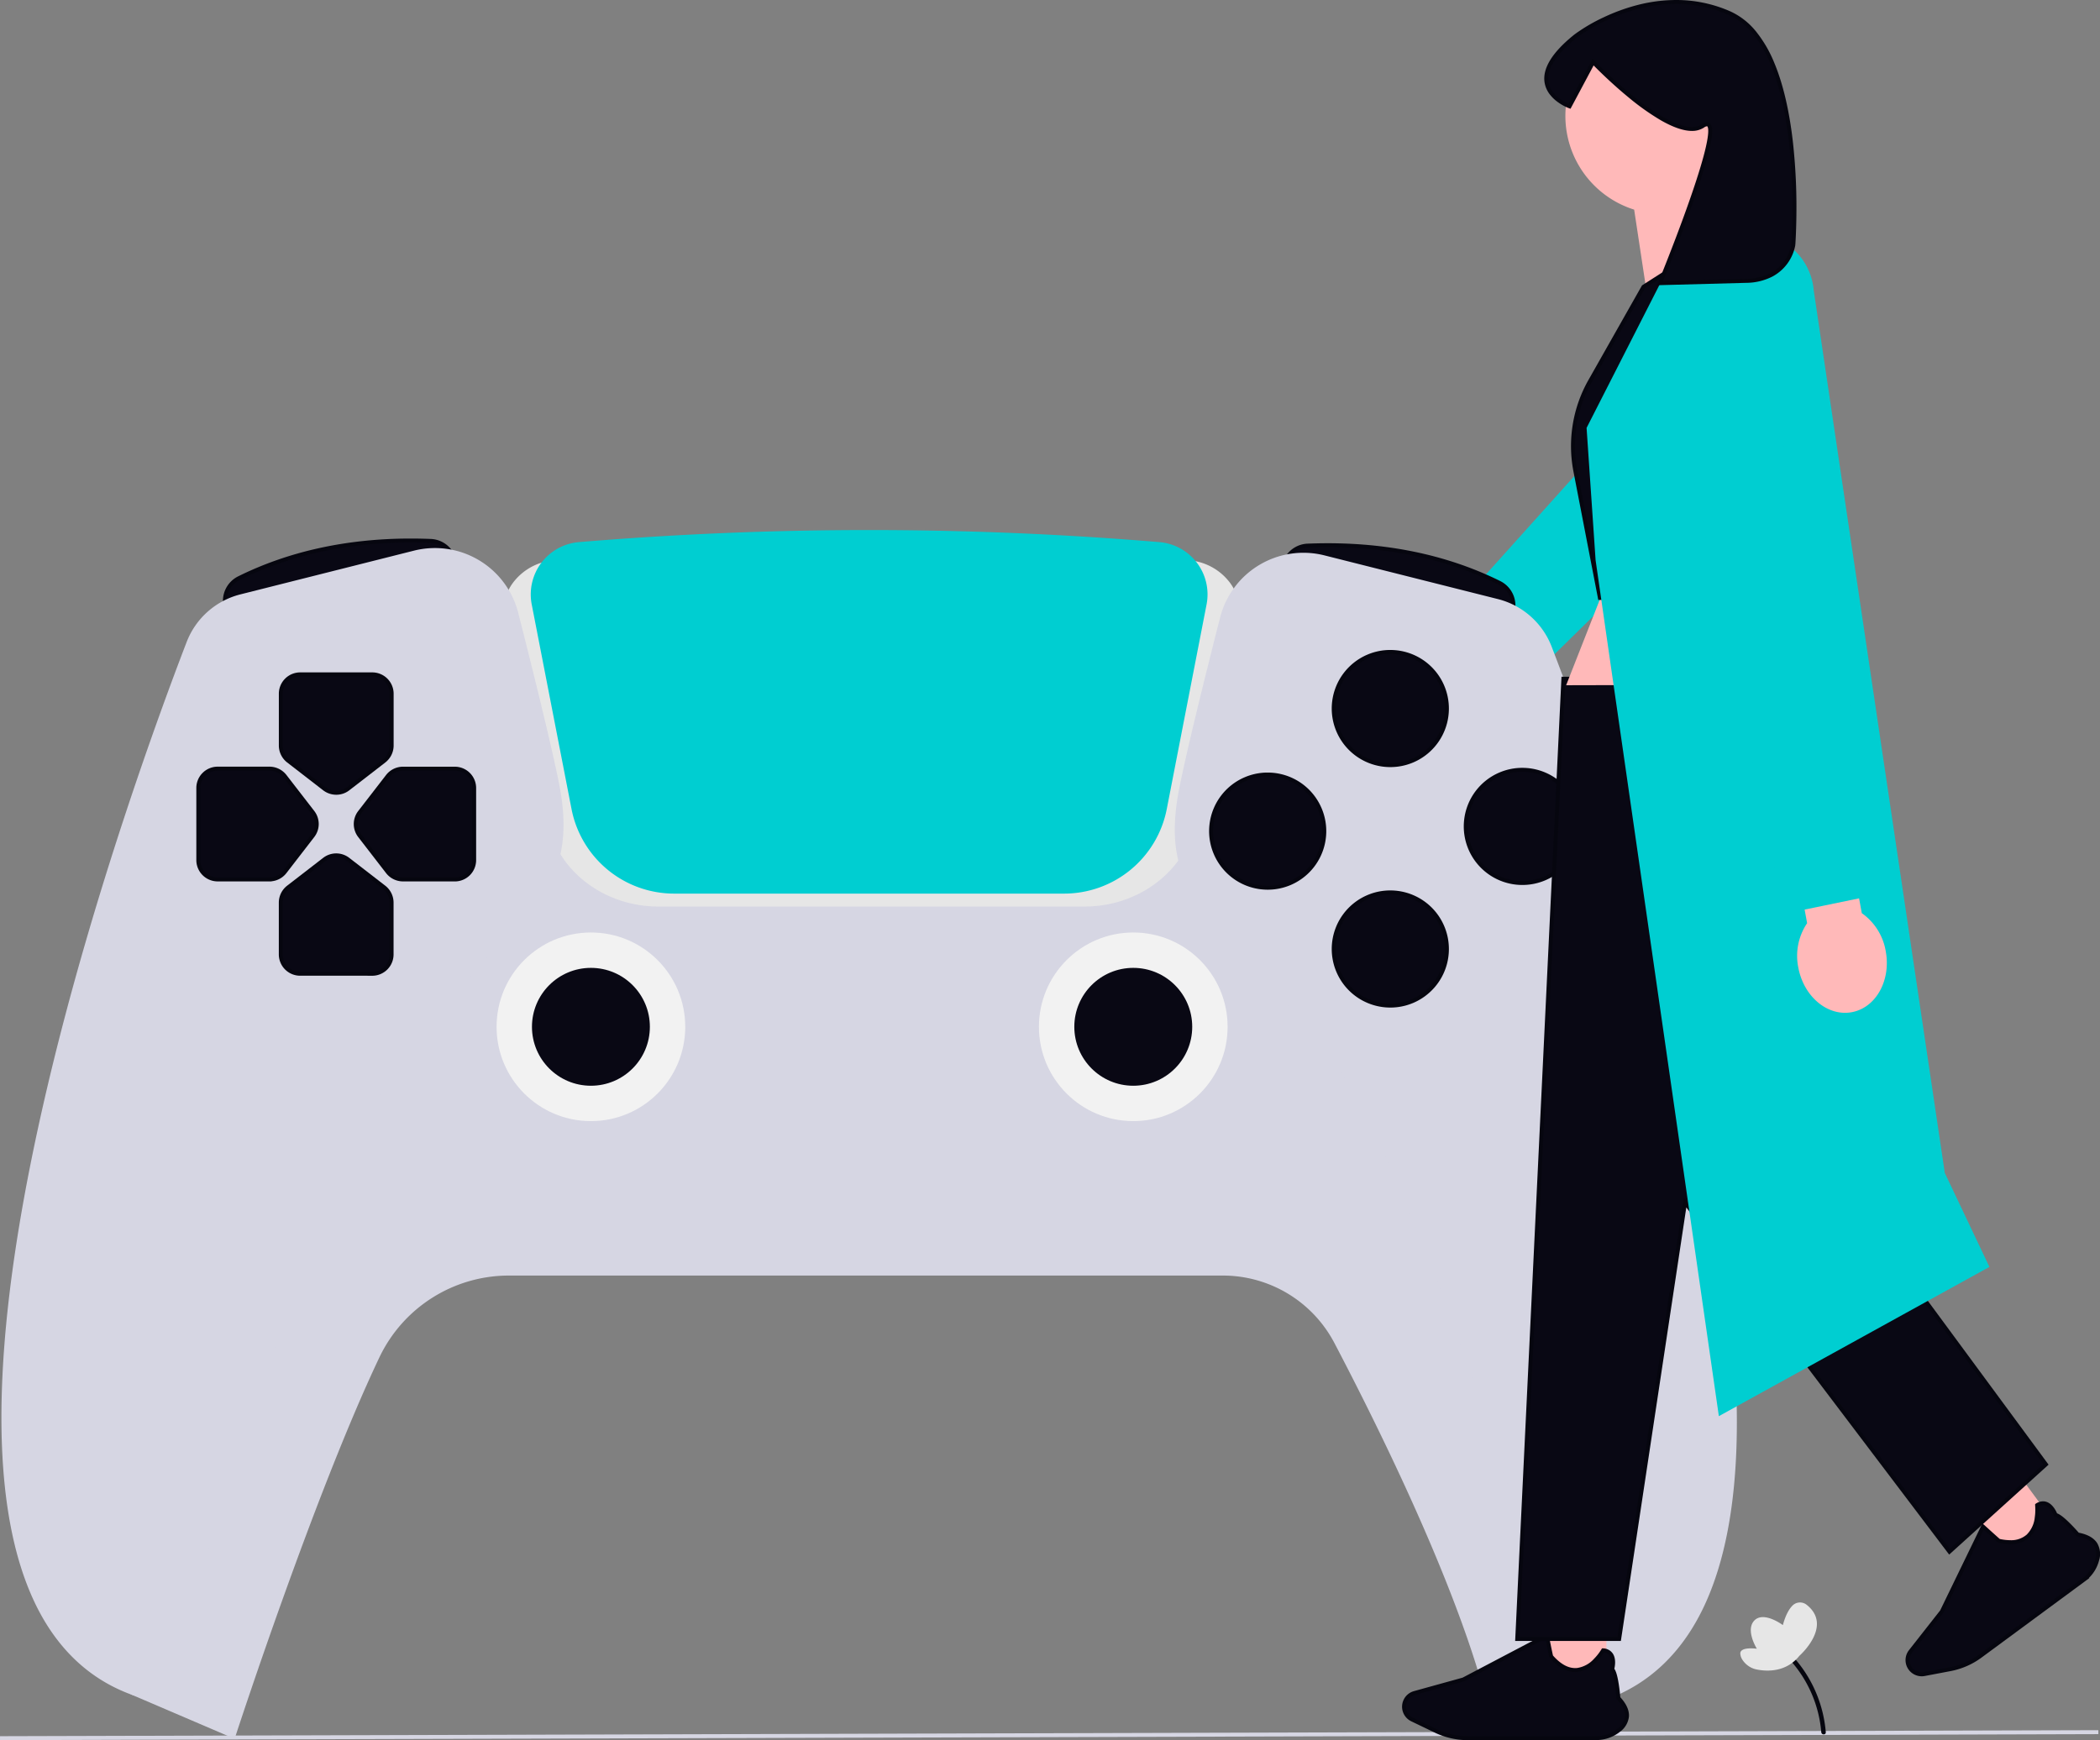 <svg xmlns="http://www.w3.org/2000/svg" width="800.626" height="663.617" viewBox="0 0 800.626 663.617" xmlns:xlink="http://www.w3.org/1999/xlink" role="img" artist="Katerina Limpitsouni" source="https://undraw.co/">
  <rect x="0" y="0" width="800.626" height="663.617" fill="#808080" stroke="none"/>
  <g id="Group_231" data-name="Group 231" transform="translate(-542.998 -250.402)">
    <path id="Path_3690-2656" data-name="Path 3690" d="M483.873,251.823l24.837-26.464-15.45-14.5-24.837,26.464a22.255,22.255,0,0,0-15.576,7.3c-7.748,8.252-8.481,20.138-1.662,26.544s18.636,4.917,26.384-3.335a22.254,22.254,0,0,0,6.3-16Z" transform="translate(607.941 281.091)" fill="#ffb6b6"/>
    <path id="Path_3690_-_Outline-2657" data-name="Path 3690 - Outline" d="M461.7,275.9h0a17,17,0,0,1-5.925-1.031,15.047,15.047,0,0,1-9-9.134,17.879,17.879,0,0,1-.968-7.19,23.425,23.425,0,0,1,6.5-14.431,23.086,23.086,0,0,1,15.79-7.529L493.226,209.8l16.544,15.525-25.136,26.783a23.045,23.045,0,0,1-6.518,16.24,24.555,24.555,0,0,1-7.809,5.627A21.117,21.117,0,0,1,461.7,275.9Zm31.593-63.977-24.541,26.149-.317.005a21.51,21.51,0,0,0-15.042,7.064c-7.448,7.933-8.208,19.365-1.695,25.484a13.545,13.545,0,0,0,4.6,2.837,15.5,15.5,0,0,0,5.4.937,19.607,19.607,0,0,0,7.989-1.79,23.631,23.631,0,0,0,12.085-12.789,19.769,19.769,0,0,0,1.349-7.949v-.02l0-.325,24.525-26.132Z" transform="translate(607.941 281.091)" fill="#06060f"/>
    <path id="Path_3691-2658" data-name="Path 3691" d="M581.04,111.67,463.47,242.5l27.37,24.6L615.5,144.633" transform="translate(610.418 266.596)" fill="#00ced1"/>
    <path id="Line_2-2659" data-name="Line 2" d="M0,3.042l0-1.5L800-.75l0,1.5Z" transform="translate(543 910.965)" fill="#d6d6e3"/>
    <path id="Path_3692-2660" data-name="Path 3692" d="M75.71,207.124l-.447-2.292a9.667,9.667,0,0,1,5.169-10.521c21.226-10.521,45.822-15.3,73.089-14.2h0a9.664,9.664,0,0,1,9.123,7.805l.4,2.04L75.71,207.135Z" transform="translate(553.662 276.574)" fill="#090814"/>
    <path id="Path_3692_-_Outline-2661" data-name="Path 3692 - Outline" d="M74.962,208.047l0-.85-.433-2.222A10.415,10.415,0,0,1,80.1,193.637c19.32-9.576,41.468-14.432,65.829-14.432,2.506,0,5.07.052,7.622.155a10.415,10.415,0,0,1,9.829,8.409l.546,2.777Zm70.968-27.342c-24.128,0-46.052,4.8-65.164,14.277A8.912,8.912,0,0,0,76,204.688l.305,1.566,85.86-16.89-.256-1.3a8.919,8.919,0,0,0-8.418-7.2C150.96,180.757,148.416,180.705,145.93,180.705Z" transform="translate(553.662 276.574)" fill="#06060f"/>
    <path id="Path_3693-2662" data-name="Path 3693" d="M514.284,208.7,426.96,191.515l.4-2.04a9.664,9.664,0,0,1,9.123-7.805c27.289-1.1,51.874,3.679,73.089,14.2a9.681,9.681,0,0,1,5.169,10.521l-.458,2.292Z" transform="translate(605.083 276.802)" fill="#090814"/>
    <path id="Path_3693_-_Outline-2663" data-name="Path 3693 - Outline" d="M515.034,209.607l-88.954-17.5.546-2.776a10.415,10.415,0,0,1,9.829-8.41c2.554-.1,5.12-.155,7.627-.155,24.368,0,46.514,4.856,65.825,14.433a10.43,10.43,0,0,1,5.572,11.338l-.444,2.222Zm-87.193-18.684,85.852,16.891.314-1.57a8.926,8.926,0,0,0-4.767-9.7c-19.1-9.474-41.025-14.277-65.159-14.277-2.488,0-5.033.052-7.567.154a8.919,8.919,0,0,0-8.418,7.2Z" transform="translate(605.083 276.802)" fill="#06060f"/>
    <path id="Path_3694-2664" data-name="Path 3694" d="M83.9,626.864,45.7,610.5,30.79,582.532l.264-.6L177.048,250.291h.86l288.4-5.421,47.347,65.673,99.06,299.966-45.479,16.4a1.356,1.356,0,0,1-1.788-1.02h0c-8.424-44.963-41.754-112.848-60.86-149.307a48.023,48.023,0,0,0-42.671-25.8H189.758a54.688,54.688,0,0,0-49.2,30.98c-24.711,51.931-54.544,143.381-54.842,144.3h0a1.348,1.348,0,0,1-1.811.825Z" transform="translate(547.19 286.06)" fill="#d6d6e3"/>
    <path id="Path_3695-2665" data-name="Path 3695" d="M389.267,319.172H226.849c-20.458,0-38.155-13.272-42.075-31.564L168.2,210.175a17.976,17.976,0,0,1,3.3-14.67,21.641,21.641,0,0,1,15.782-8.4,1596.629,1596.629,0,0,1,241.513,0,21.638,21.638,0,0,1,15.782,8.4,17.941,17.941,0,0,1,3.312,14.67l-16.573,77.433c-3.908,18.281-21.6,31.564-42.074,31.564Z" transform="translate(567.211 276.951)" fill="#e6e6e6"/>
    <path id="Path_3696-2666" data-name="Path 3696" d="M52.475,620.146a4.971,4.971,0,0,1-1.971-.355c-16.688-6.04-29.41-18.349-37.7-36.527-17.754-38.911-15.9-104.734,5.524-195.622,17.284-73.352,42.854-142.888,53.043-169.375a29.754,29.754,0,0,1,20.47-18.132l66.212-16.688a32.776,32.776,0,0,1,39.7,23.645c5.41,21.261,12.516,49.822,15.564,65.077,4.218,21.1.825,35.645-11.347,48.63a632.15,632.15,0,0,0-45.02,53.043l-1.421,1.891c-30.544,37.731-75.576,187.5-84.3,217.146-5.456,18.556-11.415,24.653-15.45,26.5a7.967,7.967,0,0,1-3.312.779Z" transform="translate(542.8 276.939)" fill="#d6d6e3"/>
    <path id="Path_3697-2667" data-name="Path 3697" d="M380.236,315.118h-148.8a39.865,39.865,0,0,1-39.06-32.195l-15.186-78.074a20.019,20.019,0,0,1,17.96-23.771,1331.723,1331.723,0,0,1,221.364,0,20.019,20.019,0,0,1,17.96,23.771l-15.186,78.074a39.863,39.863,0,0,1-39.06,32.195Z" transform="translate(568.529 276.065)" fill="#00ced1"/>
    <path id="Path_3698-2668" data-name="Path 3698" d="M553.64,621.715a7.908,7.908,0,0,1-3.324-.779c-4.034-1.845-9.994-7.943-15.461-26.5-8.722-29.639-53.754-179.4-84.264-217.1l-1.444-1.925a633.972,633.972,0,0,0-45.02-53.043c-12.172-12.986-15.564-27.53-11.347-48.63,3.049-15.266,10.143-43.817,15.564-65.077a32.78,32.78,0,0,1,39.7-23.645L514.259,201.7a29.753,29.753,0,0,1,20.47,18.132c10.189,26.5,35.759,96.034,53.032,169.375,21.421,90.9,23.278,156.711,5.524,195.622-8.3,18.178-21.009,30.487-37.8,36.562a4.723,4.723,0,0,1-1.857.321Z" transform="translate(599.836 277.169)" fill="#d6d6e3"/>
    <circle id="Ellipse_605" data-name="Ellipse 605" cx="35.966" cy="35.966" r="35.966" transform="translate(732.318 606.013)" fill="#f2f2f2"/>
    <circle id="Ellipse_606" data-name="Ellipse 606" cx="22.476" cy="22.476" r="22.476" transform="translate(745.808 619.504)" fill="#090814"/>
    <circle id="Ellipse_607" data-name="Ellipse 607" cx="35.966" cy="35.966" r="35.966" transform="translate(939.092 606.013)" fill="#f2f2f2"/>
    <circle id="Ellipse_608" data-name="Ellipse 608" cx="22.476" cy="22.476" r="22.476" transform="translate(952.582 619.504)" fill="#090814"/>
    <circle id="Ellipse_609" data-name="Ellipse 609" cx="21.582" cy="21.582" r="21.582" transform="translate(1101.819 543.973)" fill="#090814"/>
    <path id="Ellipse_609_-_Outline-2669" data-name="Ellipse 609 - Outline" d="M21.582-.75a22.337,22.337,0,0,1,8.693,42.908A22.337,22.337,0,0,1,12.889,1.005,22.193,22.193,0,0,1,21.582-.75Zm0,43.163A20.837,20.837,0,0,0,29.69,2.387a20.837,20.837,0,0,0-16.217,38.39A20.7,20.7,0,0,0,21.582,42.413Z" transform="translate(1101.819 543.973)" fill="#06060f"/>
    <circle id="Ellipse_610" data-name="Ellipse 610" cx="21.582" cy="21.582" r="21.582" transform="translate(1051.481 499.022)" fill="#090814"/>
    <path id="Ellipse_610_-_Outline-2670" data-name="Ellipse 610 - Outline" d="M21.582-.75a22.337,22.337,0,0,1,8.693,42.908A22.337,22.337,0,0,1,12.889,1.005,22.193,22.193,0,0,1,21.582-.75Zm0,43.163A20.837,20.837,0,0,0,29.69,2.387a20.837,20.837,0,0,0-16.217,38.39A20.7,20.7,0,0,0,21.582,42.413Z" transform="translate(1051.481 499.022)" fill="#06060f"/>
    <circle id="Ellipse_611" data-name="Ellipse 611" cx="21.582" cy="21.582" r="21.582" transform="translate(1004.731 545.773)" fill="#090814"/>
    <path id="Ellipse_611_-_Outline-2671" data-name="Ellipse 611 - Outline" d="M21.582-.75a22.337,22.337,0,0,1,8.693,42.908A22.337,22.337,0,0,1,12.889,1.005,22.193,22.193,0,0,1,21.582-.75Zm0,43.163A20.837,20.837,0,0,0,29.69,2.387a20.837,20.837,0,0,0-16.217,38.39A20.7,20.7,0,0,0,21.582,42.413Z" transform="translate(1004.731 545.773)" fill="#06060f"/>
    <circle id="Ellipse_612" data-name="Ellipse 612" cx="21.582" cy="21.582" r="21.582" transform="translate(1051.481 590.724)" fill="#090814"/>
    <path id="Ellipse_612_-_Outline-2672" data-name="Ellipse 612 - Outline" d="M21.582-.75a22.337,22.337,0,0,1,8.693,42.908A22.337,22.337,0,0,1,12.889,1.005,22.193,22.193,0,0,1,21.582-.75Zm0,43.163A20.837,20.837,0,0,0,29.69,2.387a20.837,20.837,0,0,0-16.217,38.39A20.7,20.7,0,0,0,21.582,42.413Z" transform="translate(1051.481 590.724)" fill="#06060f"/>
    <path id="Path_3699-2673" data-name="Path 3699" d="M114.8,269.648a7.414,7.414,0,0,1-4.516-1.536L96.545,257.487a7.424,7.424,0,0,1-2.865-5.845V231.871a7.391,7.391,0,0,1,7.381-7.381h27.5a7.391,7.391,0,0,1,7.381,7.381v19.771a7.458,7.458,0,0,1-2.865,5.845L119.33,268.112a7.342,7.342,0,0,1-4.516,1.536Z" transform="translate(556.38 283.082)" fill="#090814"/>
    <path id="Path_3699_-_Outline-2674" data-name="Path 3699 - Outline" d="M114.815,270.4H114.8a8.214,8.214,0,0,1-4.972-1.691L96.087,258.08a8.176,8.176,0,0,1-3.157-6.439V231.871a8.14,8.14,0,0,1,8.131-8.131h27.5a8.14,8.14,0,0,1,8.131,8.131v19.771a8.2,8.2,0,0,1-3.156,6.438l-13.743,10.625A8.04,8.04,0,0,1,114.815,270.4ZM101.061,225.24a6.639,6.639,0,0,0-6.631,6.631v19.771A6.667,6.667,0,0,0,97,256.893l13.743,10.625A6.7,6.7,0,0,0,114.8,268.9h.011a6.554,6.554,0,0,0,4.056-1.378l13.743-10.625a6.693,6.693,0,0,0,2.574-5.252V231.871a6.639,6.639,0,0,0-6.631-6.631Z" transform="translate(556.38 283.082)" fill="#06060f"/>
    <path id="Path_3700-2675" data-name="Path 3700" d="M156.375,298.116H136.6a7.436,7.436,0,0,1-5.834-2.865L120.146,281.5a7.379,7.379,0,0,1,0-9.02l10.625-13.742a7.4,7.4,0,0,1,5.834-2.865h19.771a7.391,7.391,0,0,1,7.381,7.381v27.5a7.391,7.391,0,0,1-7.381,7.381Z" transform="translate(560.023 287.668)" fill="#090814"/>
    <path id="Path_3700_-_Outline-2676" data-name="Path 3700 - Outline" d="M156.375,298.878h-.75v-.011H136.6a8.191,8.191,0,0,1-6.426-3.156l-10.626-13.755a8.125,8.125,0,0,1,0-9.938l10.624-13.741a8.164,8.164,0,0,1,6.427-3.157h19.771a8.14,8.14,0,0,1,8.131,8.131v27.5A8.14,8.14,0,0,1,156.375,298.878ZM136.6,256.62a6.655,6.655,0,0,0-5.24,2.573L120.74,272.936a6.624,6.624,0,0,0,0,8.1l10.624,13.753a6.681,6.681,0,0,0,5.24,2.574h20.163a6.639,6.639,0,0,0,6.239-6.62v-27.5a6.639,6.639,0,0,0-6.631-6.631Z" transform="translate(560.023 287.668)" fill="#06060f"/>
    <path id="Path_3701-2677" data-name="Path 3701" d="M93.382,298.118H73.611a7.391,7.391,0,0,1-7.381-7.381v-27.5a7.391,7.391,0,0,1,7.381-7.381H93.382a7.475,7.475,0,0,1,5.845,2.865l10.625,13.742a7.379,7.379,0,0,1,0,9.02L99.227,295.241a7.424,7.424,0,0,1-5.845,2.865Z" transform="translate(552.369 287.666)" fill="#090814"/>
    <path id="Path_3701_-_Outline-2678" data-name="Path 3701 - Outline" d="M94.132,298.868H73.611a8.14,8.14,0,0,1-8.131-8.131v-27.5a8.14,8.14,0,0,1,8.131-8.131H93.382a8.238,8.238,0,0,1,6.436,3.153l10.627,13.745a8.125,8.125,0,0,1,0,9.938L99.821,295.7a8.177,8.177,0,0,1-5.689,3.122ZM73.611,256.61a6.639,6.639,0,0,0-6.631,6.631v27.5a6.639,6.639,0,0,0,6.631,6.631H92.632v-.011h.75a6.667,6.667,0,0,0,5.251-2.573l10.625-13.754a6.624,6.624,0,0,0,0-8.1L98.634,259.184a6.725,6.725,0,0,0-5.252-2.574Z" transform="translate(552.369 287.666)" fill="#06060f"/>
    <path id="Path_3702-2679" data-name="Path 3702" d="M128.547,329.866h-27.5a7.391,7.391,0,0,1-7.381-7.381V302.715a7.436,7.436,0,0,1,2.865-5.834l13.754-10.625a7.379,7.379,0,0,1,9.02,0l13.742,10.625a7.424,7.424,0,0,1,2.865,5.845V322.5a7.391,7.391,0,0,1-7.381,7.381Z" transform="translate(556.379 291.883)" fill="#090814"/>
    <path id="Path_3702_-_Outline-2680" data-name="Path 3702 - Outline" d="M128.535,330.628h-1.812l.011-.011H101.051a8.14,8.14,0,0,1-8.131-8.131V302.715a8.191,8.191,0,0,1,3.156-6.426l13.755-10.626a8.129,8.129,0,0,1,9.938,0l13.741,10.624a8.176,8.176,0,0,1,3.157,6.439V322.5A8.14,8.14,0,0,1,128.535,330.628ZM114.8,285.467a6.674,6.674,0,0,0-4.056,1.383L96.994,297.474a6.681,6.681,0,0,0-2.574,5.24v19.771a6.639,6.639,0,0,0,6.631,6.631h27.877a6.64,6.64,0,0,0,6.239-6.62V302.726a6.667,6.667,0,0,0-2.573-5.251L118.85,286.85A6.638,6.638,0,0,0,114.8,285.467Z" transform="translate(556.379 291.883)" fill="#06060f"/>
    <rect id="Rectangle_833" data-name="Rectangle 833" width="23.037" height="23.037" transform="translate(1295.891 828.813) rotate(-36.4)" fill="#ffb9b9"/>
    <path id="Path_3703-2681" data-name="Path 3703" d="M701.907,529.526l-39.4,29.054a28.205,28.205,0,0,1-11.438,4.986l-9.845,1.868a5.42,5.42,0,0,1-5.272-8.676l11.931-15.2,15.7-32.378.092.08c2.269,2.075,5.719,5.192,5.971,5.352,4.848,1.077,8.573.47,11.072-1.788,4.355-3.943,3.473-11.691,3.473-11.759v-.057l.046-.034a3.868,3.868,0,0,1,3.393-.47c2.269.825,3.45,3.805,3.622,4.264,2.212.309,7.966,6.911,8.436,7.438,3.312.6,5.593,1.845,6.774,3.691a7.527,7.527,0,0,1,.6,6.132,13.673,13.673,0,0,1-5.158,7.5Z" transform="translate(635.454 323.387)" fill="#090814"/>
    <path id="Path_3703_-_Outline-2682" data-name="Path 3703 - Outline" d="M686.462,499.549a4.131,4.131,0,0,1,1.423.253c2.2.8,3.469,3.287,3.918,4.337,1.4.478,3.275,2.2,4.619,3.514,1.126,1.1,2.355,2.4,3.653,3.866,3.385.653,5.744,1.99,7.015,3.977a8.236,8.236,0,0,1,.69,6.726,14.242,14.242,0,0,1-3.866,6.577l.243,0-41.207,30.384A28.971,28.971,0,0,1,651.2,564.3l-9.845,1.868a6.09,6.09,0,0,1-1.14.108,6.169,6.169,0,0,1-4.862-9.984l11.882-15.135,16.1-33.19.844.738c2.356,2.154,5.176,4.7,5.793,5.21a19.129,19.129,0,0,0,3.988.464,9.013,9.013,0,0,0,6.253-2.112,10.749,10.749,0,0,0,3.094-6.625,20.013,20.013,0,0,0,.138-4.474,1.018,1.018,0,0,1-.006-.1v-.432l.378-.284.035-.021A5.12,5.12,0,0,1,686.462,499.549Zm13.2,30.7h-.016l1.809-1.33a12.9,12.9,0,0,0,4.876-7.081,6.815,6.815,0,0,0-.5-5.539c-1.068-1.67-3.179-2.8-6.274-3.356l-.255-.046-.172-.193-.087-.1c-4.463-5.047-7.041-6.977-7.892-7.1l-.442-.062-.157-.418c-.119-.316-1.214-3.109-3.176-3.822a2.638,2.638,0,0,0-.909-.162,3.4,3.4,0,0,0-1.493.382c.132,2.018.2,8.378-3.75,11.953a10.458,10.458,0,0,1-7.26,2.5,20.823,20.823,0,0,1-4.478-.536l-.129-.029-.111-.071c-.343-.218-3.925-3.472-5.423-4.837l-15.3,31.549-11.981,15.261a4.669,4.669,0,0,0,3.682,7.558,4.59,4.59,0,0,0,.859-.081l9.846-1.868a27.462,27.462,0,0,0,11.133-4.852Z" transform="translate(635.454 323.387)" fill="#06060f"/>
    <rect id="Rectangle_834" data-name="Rectangle 834" width="23.037" height="23.037" transform="translate(1132.41 869.28)" fill="#ffb9b9"/>
    <path id="Path_3704-2683" data-name="Path 3704" d="M540.536,583.449H491.574a28.269,28.269,0,0,1-12.16-2.774l-9.032-4.344a5.42,5.42,0,0,1,.905-10.109l18.625-5.158,31.851-16.745.023.126c.6,3.014,1.524,7.576,1.639,7.851,3.266,3.748,6.625,5.467,9.971,5.123,5.845-.6,9.731-7.347,9.777-7.415l.034-.057h.057a3.915,3.915,0,0,1,3.014,1.65c1.33,2.006.516,5.112.39,5.57,1.593,1.559,2.315,10.292,2.372,10.991,2.315,2.453,3.4,4.8,3.266,6.991a7.536,7.536,0,0,1-3.163,5.3,13.707,13.707,0,0,1-8.6,2.98Z" transform="translate(610.979 329.82)" fill="#090814"/>
    <path id="Path_3704_-_Outline-2684" data-name="Path 3704 - Outline" d="M541,584.2H491.574a29.017,29.017,0,0,1-12.485-2.848l-9.032-4.344a6.17,6.17,0,0,1,1.029-11.507l18.549-5.137,32.684-17.183.2,1.125c.635,3.213,1.384,6.861,1.576,7.621,2.8,3.176,5.65,4.786,8.46,4.786a7.474,7.474,0,0,0,.761-.039,10.8,10.8,0,0,0,6.458-3.535,19.72,19.72,0,0,0,2.739-3.5l.014-.022h0l.253-.421h.523l.041,0a4.626,4.626,0,0,1,3.558,1.982c1.275,1.924.865,4.6.584,5.8.874,1.259,1.375,3.913,1.684,5.883.327,2.083.52,4.1.595,4.968,2.331,2.532,3.437,5.007,3.289,7.36a8.236,8.236,0,0,1-3.44,5.831,14.434,14.434,0,0,1-8.6,3.139Zm-19.778-38.747-31.031,16.314-18.7,5.179a4.67,4.67,0,0,0-.782,8.71L479.738,580a27.507,27.507,0,0,0,11.835,2.7h48.5l.012-.023h.462a12.958,12.958,0,0,0,8.125-2.814,6.815,6.815,0,0,0,2.886-4.761c.124-1.979-.906-4.142-3.064-6.427l-.181-.191-.021-.262c-.051-.623-.245-2.835-.6-5.118-.668-4.259-1.352-5.209-1.546-5.4l-.316-.309.117-.426c.147-.533.822-3.277-.292-4.957a3.027,3.027,0,0,0-2.063-1.259,21.657,21.657,0,0,1-2.745,3.439,12.235,12.235,0,0,1-7.373,3.974,8.984,8.984,0,0,1-.914.047c-3.3,0-6.563-1.825-9.7-5.423l-.08-.092-.047-.112C522.575,552.209,521.647,547.594,521.221,545.452Z" transform="translate(610.979 329.82)" fill="#06060f"/>
    <path id="Path_3705-2685" data-name="Path 3705" d="M632.937,225.93H522.553L504.96,592.142h38.865l25.123-166.453L669.739,558.858l36.791-33.3-73.593-99.874Z" transform="translate(616.481 283.293)" fill="#090814"/>
    <path id="Path_3705_-_Outline-2686" data-name="Path 3705 - Outline" d="M521.838,225.18H633.687V425.443l73.849,100.221-37.9,34.3-100.211-132.4L544.471,592.892h-40.3l.038-.786Zm110.349,1.5H523.268L505.747,591.392H543.18l25.292-167.574,1.074,1.419,100.3,132.516,35.681-32.291-73.337-99.526Z" transform="translate(616.481 283.293)" fill="#06060f"/>
    <path id="Path_3706-2687" data-name="Path 3706" d="M609.173,182.53l22.613,51.977-110.556.264,19.175-48.8Z" transform="translate(618.859 276.951)" fill="#ffb9b9"/>
    <path id="Path_3707-2688" data-name="Path 3707" d="M595.868,43.454A37.444,37.444,0,1,0,547.2,79.191l7.244,47.84,36.905-30.751s-7.977-10.155-12.252-21.6a37.389,37.389,0,0,0,16.768-31.221Z" transform="translate(618.822 251.155)" fill="#ffb9b9"/>
    <path id="Path_3708-2689" data-name="Path 3708" d="M594.491,70.93l-44.1,28.195-20.355,35.954a50.316,50.316,0,0,0-5.616,34.327l9.352,48.39h97.524l-15.4-100.951a85.039,85.039,0,0,0-14.338-35.828L594.5,70.941Z" transform="translate(619.191 260.642)" fill="#090814"/>
    <path id="Path_3708_-_Outline-2690" data-name="Path 3708 - Outline" d="M594.6,69.97l.481.49.036.051,7.049,10.074a85.789,85.789,0,0,1,14.465,36.145l15.536,101.815H533.15l-.117-.608-9.352-48.39a51.106,51.106,0,0,1,5.7-34.838l20.447-36.116Zm35.82,147.075L615.148,116.957a84.288,84.288,0,0,0-14.212-35.512l-6.645-9.5L550.949,99.656l-20.264,35.792a49.6,49.6,0,0,0-5.532,33.815l9.235,47.782Z" transform="translate(619.191 260.642)" fill="#06060f"/>
    <path id="Path_3709-2691" data-name="Path 3709" d="M558.976,91.2l27.633-13.043a23.736,23.736,0,0,1,28.023,21.375L664.6,436.066l17.009,35.84L578.46,528.823,531.468,202.37l-3.438-50.43L558.976,91.2Z" transform="translate(619.853 261.638)" fill="#00ced1"/>
    <path id="Path_3710-2692" data-name="Path 3710" d="M623.076,308.492l-6.567-35.7-20.848,3.828,6.567,35.7a22.244,22.244,0,0,0-3.37,16.86c2.04,11.129,11.175,18.774,20.378,17.089s15.014-12.092,12.974-23.209a22.228,22.228,0,0,0-9.146-14.567Z" transform="translate(629.735 290.14)" fill="#ffb9b9"/>
    <path id="Path_3711-2693" data-name="Path 3711" d="M562.56,154.943,598.1,327.207l36.034-7.438L609.551,146.76" transform="translate(624.898 271.723)" fill="#00ced1"/>
    <path id="Path_3712-2694" data-name="Path 3712" d="M608.822,93.424s-1.754,13.272-17.948,13.7l-32.86.883s27.782-67.61,16.355-59.989-41.88-24.309-41.88-24.309L523.5,40.565s-21.478-7.771,2.327-26.819c0,0,28.39-21.948,58.533-8.768s24.458,88.458,24.458,88.458Z" transform="translate(617.892 250.389)" fill="#090814"/>
    <path id="Path_3712_-_Outline-2695" data-name="Path 3712 - Outline" d="M556.882,108.784l.438-1.066c.056-.136,5.659-13.795,10.734-27.953,2.977-8.3,5.191-15.15,6.581-20.348,2.294-8.574,1.778-10.639,1.45-11.128a.213.213,0,0,0-.211-.123,2.186,2.186,0,0,0-1.088.473,8.242,8.242,0,0,1-4.66,1.3h0c-3.173,0-7.169-1.373-11.876-4.081a93.583,93.583,0,0,1-12.415-8.832c-6.159-5.069-11.322-10.193-13.163-12.064L523.86,41.491l-.611-.221a18.812,18.812,0,0,1-4.178-2.288,14.646,14.646,0,0,1-3.126-3,10.048,10.048,0,0,1-1.955-4.435c-.9-5.441,2.927-11.627,11.373-18.386l.01-.008A65.52,65.52,0,0,1,536.59,6.576a72.3,72.3,0,0,1,12.273-4.509A59.563,59.563,0,0,1,564.09.013,51.039,51.039,0,0,1,584.664,4.29a27.014,27.014,0,0,1,9.984,7.8,47.674,47.674,0,0,1,6.946,11.985c3.306,7.948,5.677,18.039,7.047,29.992a226.711,226.711,0,0,1,1.348,27.41c-.061,7.2-.416,11.971-.419,12.018l-.308-.01.3.04a17.023,17.023,0,0,1-8.7,11.941,22.236,22.236,0,0,1-9.97,2.407Zm18.991-62.118a1.712,1.712,0,0,1,1.457.788c.631.942,1.189,3.247-1.247,12.353-1.4,5.238-3.628,12.125-6.619,20.469-4.267,11.905-8.906,23.455-10.323,26.947l31.712-.852a20.791,20.791,0,0,0,9.264-2.21,15.2,15.2,0,0,0,5.158-4.436,15.633,15.633,0,0,0,2.8-6.4c.037-.52.355-5.118.412-11.891a228.866,228.866,0,0,0-1.341-27.225c-1.355-11.809-3.691-21.76-6.943-29.575a46.173,46.173,0,0,0-6.719-11.6,25.531,25.531,0,0,0-9.424-7.371A49.548,49.548,0,0,0,564.09,1.513a58.062,58.062,0,0,0-14.842,2A70.792,70.792,0,0,0,537.23,7.933a65.363,65.363,0,0,0-10.937,6.4c-4.348,3.48-7.443,6.808-9.2,9.891a10.768,10.768,0,0,0-1.627,7.075,8.566,8.566,0,0,0,1.672,3.776,13.154,13.154,0,0,0,2.808,2.689,18.236,18.236,0,0,0,3.212,1.846l9.154-17.176.716.751A176.206,176.206,0,0,0,546.8,35.879C556.784,44.1,564.85,48.44,570.123,48.44h0a6.776,6.776,0,0,0,3.828-1.05A3.57,3.57,0,0,1,575.874,46.665Z" transform="translate(617.892 250.389)" fill="#06060f"/>
    <path id="Path_3713-2696" data-name="Path 3713" d="M609.414,580.22a48.966,48.966,0,0,0-12.779-29.146c-.756-.814-1.96.4-1.215,1.215a46.975,46.975,0,0,1,12.275,27.931c.092,1.1,1.811,1.1,1.719,0Z" transform="translate(629.666 330.767)" fill="#06060f"/>
    <path id="Path_3714-2697" data-name="Path 3714" d="M601.693,553.644s13.009-11.393,2.728-19.484a4.039,4.039,0,0,0-5.33.309c-1.261,1.249-2.625,3.5-3.7,7.461,0,0-7.209-5.41-10.819-1.8s.905,10.819.905,10.819-6.315-.905-6.315,1.8a4.808,4.808,0,0,0,.94,2.6,8.458,8.458,0,0,0,5.513,3.553C589.544,559.649,596.7,559.89,601.693,553.644Z" transform="translate(627.324 328.209)" fill="#e6e6e6"/>
  </g>
</svg>